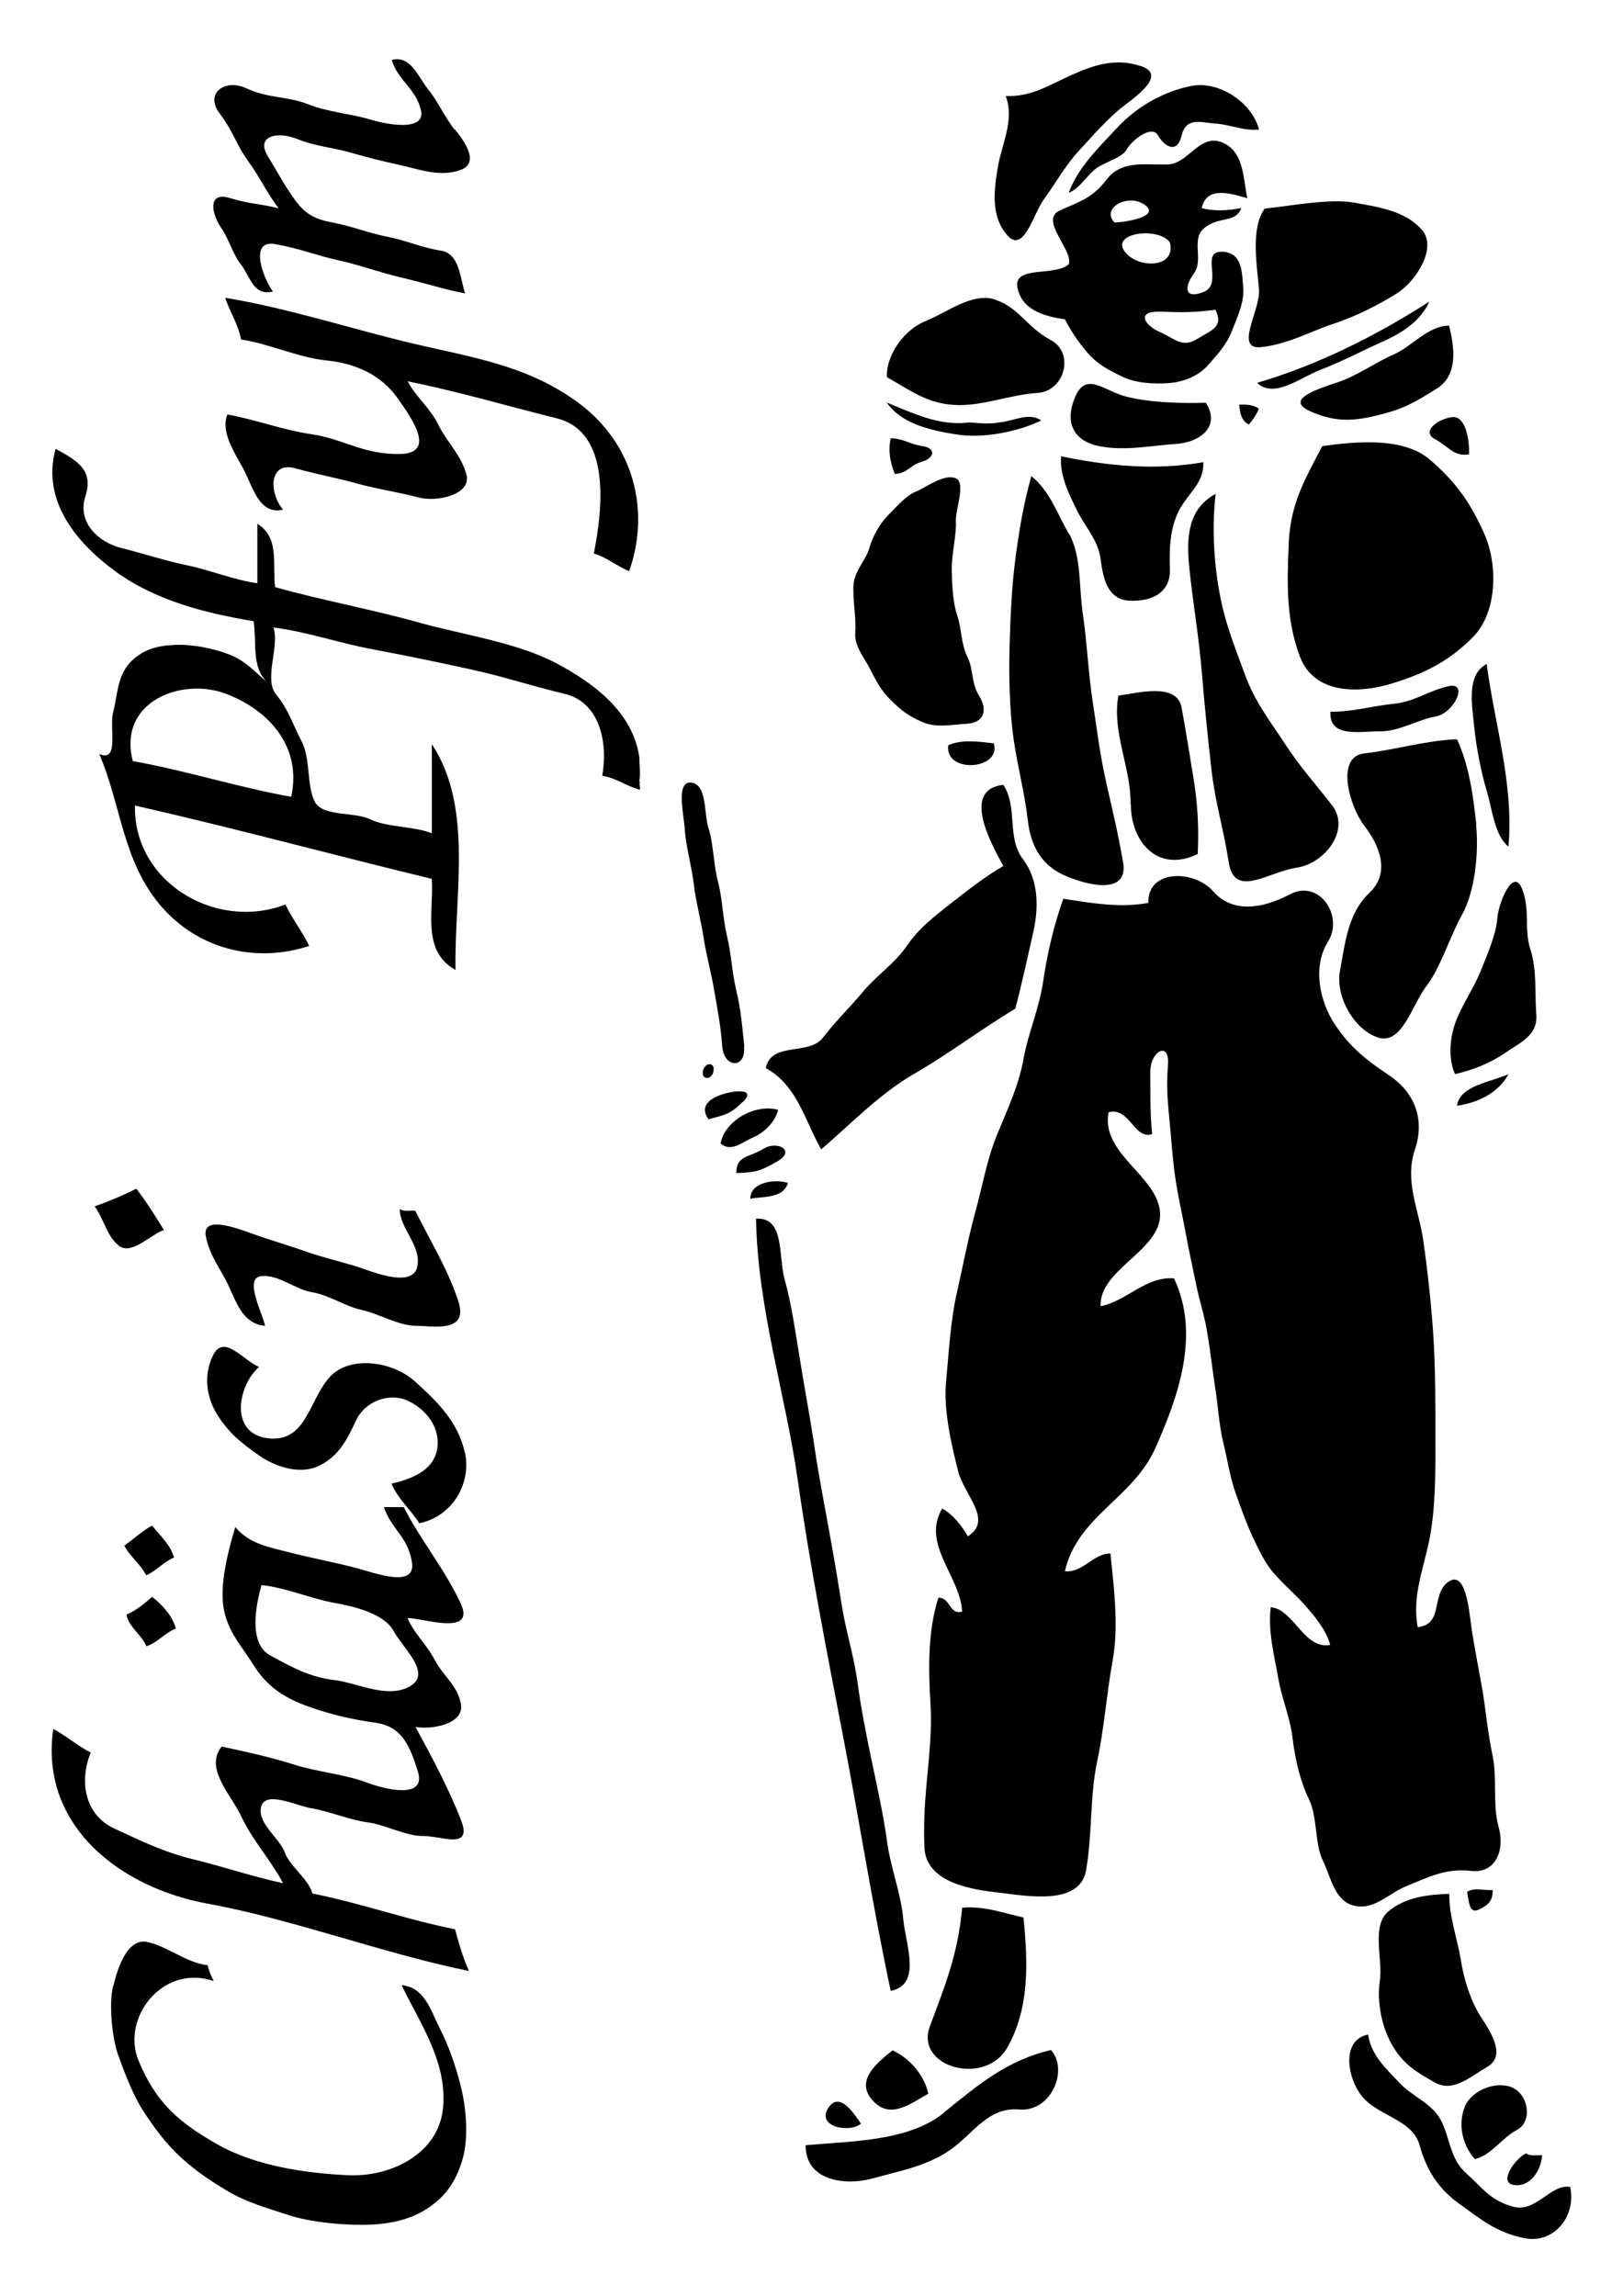 <?xml version="1.0" encoding="UTF-8"?>
<svg id="Ebene_1" data-name="Ebene 1" xmlns="http://www.w3.org/2000/svg" xmlns:xlink="http://www.w3.org/1999/xlink" version="1.1" viewBox="0 0 595.3 841.9">
  <defs>
    <style>
      .cls-1 {
        clip-path: url(#clippath);
      }

      .cls-2 {
        fill: none;
      }

      .cls-2, .cls-3 {
        stroke-width: 0px;
      }

      .cls-3 {
        fill: #000;
      }
    </style>
    <clipPath id="clippath">
      <rect class="cls-2" x="14.7" y="16.6" width="565" height="809.9"/>
    </clipPath>
  </defs>
  <g class="cls-1">
    <path class="cls-3" d="M575.8,802c-6.9-1.3-12.5,9.7-21,7.2-8.5-2.5-10.9-6.8-16.9-12.1-6.1-5.3-6.1-13.3-9.4-19.6-3.4-6.3-10.5-8.6-15.3-13.8-4.8-5.1-10.3-10-11.4-17.6-10.7,2.2-7.3,18.1-.9,24.1,6.4,6.1,17.4,7.7,19.8,16.5,2.4,8.8,6.7,15.9,14.7,21.6,8,5.7,13.4,10.4,23.8,12.5,10.4,2.1,19.1-7.6,16.7-18.9h0ZM565.6,790.4c-1.9-.2-4.2.5-5.8-.7-3.6,1.4-10.7,10.8-4.4,11.6,6.3.8,10-6,10.2-10.9h0ZM563.5,372.1c-.6-7.7.3-16.5-2.2-24-2.4-7.5.1-14.6-3.1-22.3-3.2-7.8-8.6,5.3-9,11-.4,5.7-3.8,13.6-6.1,19.3-2.3,5.7-6.2,11.5-8.7,17.4-2.5,5.9-3.5,14.3-.7,20.4,6.3-1.4,13.1-4.1,18.4-7.8,5.3-3.7,12-6.3,11.4-14h0ZM553.3,310.3c2-22.7-5.1-44.7-8-66.8-7.6,4-5.3,15.3-4.6,22.8.7,7.4,2.5,16.6,4.6,23.7,2.1,7,2.9,16.3,7.9,20.4h0ZM540.4,233.5c8.9-9.2,9-26.6,4-37.8-5-11.2-10.3-18.9-20-27.2-9.7-8.3-27.2-6.6-39.4-4.9-6.4,12.2-11.7,21.2-12.3,35.6-.6,14.3-1.1,27.8,4.1,41.6,5.2,13.8,21.5,13.6,33.6,9.9,12.1-3.7,21-8.1,30-17.2h0ZM538.8,166.6c.3-4.7-1.1-14.5-6.4-13.6-5.3.8-11.1,5.3-6.1,8,5,2.7,7,6.6,12.5,5.6h0ZM531.5,119.4c-7.8.1-13.6,7.7-20.5,10.7-6.9,3-13.3,7.8-20.4,10.1-7,2.4-19.7,6.2-10.1,10.6,9.6,4.3,16.4,3.6,25.6,1.3,9.2-2.3,13-4.7,20.9-9.6,7.9-4.9,6.5-15.1,4.5-23.1h0ZM524.3,110.6c-19.7,12.6-40.8,23.2-63.2,29.8,6.3,6,16.2-2.2,23.5-4.9,7.2-2.7,15.5-7.1,22.5-10.2,7-3.1,14-7.5,17.2-14.8h0ZM521.5,84.3c-5.8-6.9-15.9-8.4-24.9-10-8.9-1.6-23.7,1.3-32.7,2.2-5.4,7.2-2.7,22-2.1,29.7.5,7.7-9.2,22.1.7,21.1,9.8-1,18-5.7,26.4-8.5,8.4-2.7,16.9-7.1,23.6-11.3,6.6-4.2,14.8-16.3,9.1-23.2h0ZM461.8,47.5c-2.6-10-14.7-17.9-24.7-16-10,1.9-20,7.5-27.1,15.1-7.1,7.6-14.6,14.8-18,24.1,3.7-1.3,7-6.7,10-8.9,2.9-2.2,9.7-4,11.2-6.9,1.5-3,9.1-9.4,11.5-5.3,2.4,4.1,7,7.1,8.7.1,1.7-7,7.2-4.7,12.3-4.4,5.1.3,10.6,2.8,16,2.2h0ZM418.3,24.2c-9.4-3.1-17.5-.2-25.7,3.5-8.2,3.7-14.4,7.9-23.7,7.5,3.3,8.9-1.5,17.6-2.9,26.1-1.4,8.5-2.7,17.9,3.4,24.9,6.1,7.1,9.6-7.9,13.5-13.1,3.8-5.2,8.3-13.1,13.1-18.1,4.7-5.1,10.5-11.8,16-16,5.5-4.2,15.9-11.7,6.4-14.8h0ZM365.2,109.9c-8.5-2.9-18,4.8-25.6,7.8-7.7,3-14.6,12.2-14.3,20.6,8.4,4.7,14.5,9.6,24.7,10.2,10.2.6,20.5-3.8,30.5-4.4,10-.6,13.8-14.6,4.9-19.4-8.9-4.8-11.6-11.8-20.1-14.7h0ZM325.8,188.9c-3,3-5.7,7.7-6.9,12-1.2,4.3-5.3,8.3-5.8,13.1-.5,4.8,1,12.5.6,17.8-.4,5.3,3.2,9.1,5.4,13.5,2.2,4.3,3.9,7.7,7.5,11.3,3.7,3.7,6.3,5.8,11.5,8.1,5.2,2.3,10.5,1.1,16.7.7,6.2-.4,7.5-5.1,4.4-10.1-3.1-5-2-9.6-4.4-14.5-2.4-4.9-2-10.1-3.7-15.1-1.7-5-1.9-11.6-2-16.9-.1-5.2,1.8-13.1,1.5-17.4-.3-4.3,3.8-14.3,0-16-4.2-1.8-10.9,3.3-14.7,4.9-3.8,1.6-7.2,5.7-10.2,8.7h0ZM316.7,363.5c-5.3,6.3-9.7,10.4-14.9,17.1-5.2,6.6-19,1.3-20.9,11.1,11.6,6.4,14.3,19.3,20.3,29.8,10.9-9.3,21.3-20.3,34.1-27.7,12.8-7.4,24.6-16.4,37.1-23.9,2.5-9.4,4.3-18.1,6.5-27.6,2.2-9.5,2.1-19.6-3.8-27.4-5.9-7.8-1.7-18.9-7.1-27.1-15.5,1.8-4.5,21.5,0,29.8-6.6,3.8-13.1,8.9-19.1,13.6-6,4.7-11.9,9.2-16.3,15.7-4.4,6.4-10.6,10.4-16,16.7h0ZM272.4,404.2c4.9-4.8-1.9-4.5-6.7-3.1-4.8,1.4-9.5,4.2-5.8,9.4,5.9-1.8,7.6-1.5,12.5-6.4h0ZM273,383.7c-.9-8.5-1.2-13.1-2.9-20.3-1.7-7.2-1.8-13.3-3.4-19.9-1.6-6.5-1.7-14-3.3-19.9-1.6-5.9-1.8-14.8-3.5-19.8-1.7-5-.5-15.4-5.8-16.7-6.7-1.6-3.1,12.2-2.9,17.4.3,5.2,2.6,13.8,3.3,19.9.7,6.1,2.6,13.1,3.6,19.6,1,6.5,2.7,12.4,3.9,19.4,1.2,7,2.3,12.3,2.9,20.3.6,8,8.8,8.5,8,0h0ZM234.5,286.4c.5-2.7,0-5.9,0-8.7-2.3-16.2-16.2-27-30.7-34.6-14.5-7.6-34.1-10.3-50.5-14.9-16.3-4.6-35.9-8.2-52.4-12.9-1-8.1,1.7-18.3-6.5-23.2v21.8c-8.5-1.2-17.2-4.8-25.4-6.5-8.2-1.7-16.8-4.5-24.7-6.5-7.9-2-16.1-9.1-13-18.8,3.1-9.7-2.8-13.1-10.9-17.5-5.3,19.1,7.8,34.7,22.3,45.2,14.6,10.5,32.8,15.1,50.3,18,1.3,7.7-1,16.7,5.1,22.5-4.7-4-8-7.9-13.8-10.2-5.8-2.3-13.7-3.9-20.3-3.6-6.6.3-12,1.8-16.5,6.7-4.5,4.9-4.5,12.3-6,18-1.5,5.6,2.4,18.6-5.1,15.3,8,18.6,8.5,38.7,22,55,13.5,16.3,34.8,22,55,15.4-2.5-5.3-6.3-10-8.7-15.2-25.5,9.8-55.8-8.2-55.2-36.3,36.5,8.3,72.6,18.1,108.9,26.9.7,11.9-3.8,26.5,8.7,33.4-.6-27.3,6.7-59.5-8.7-82.8,0,10.3,0,21.9,0,32.7-6.2-2.6-16.7-2.2-22.5-5.1-5.8-2.9-17.4-.9-20.4-6.4-3-5.5-1.6-16-4.8-22.1-3.2-6.1-4.9-11.9-9.5-17.4-4.5-5.6,1.4-17.5-.9-24.5,12.4,1.6,24,5.7,36.3,8,12.3,2.3,23.9,4.7,36.2,7.4,12.3,2.7,21.9,6,34.5,9,12.6,3.1,15.8,17.7,13.6,30,4.9.7,9,3.9,13.8,5.1.2-.9-.3-2,0-2.9h0ZM106.8,292.2c-19.6-3.5-38.5-9.6-58.1-13.1-5.6-21.9,18-30.8,34.1-24.7,16.2,6.1,28,19.8,24,37.8h0ZM230.8,209.4c8-22.9,1.1-46.7-18-61.2-19.1-14.4-39.9-17.1-62.5-22.5-22.5-5.4-44.7-12.7-67.7-16.5,1.7,5.2,4.9,9.9,5.8,15.3,10.7,1.6,20.7,6.6,31.5,7.7,10.8,1.1,19.8,5.4,25.7,13.5,5.9,8.2,14.4,20.6,1,20.8-13.4.2-20.2-5.4-32-7.2-11.8-1.8-19.8-5.2-31.2-7.3-2.6,6.5,2.8,14.2,6,20.2,3.2,6,5.6,16.8,14.4,14.7-5.4-6.6-4.9-17.7,4.3-15.2,9.3,2.5,14.8,3.4,22.8,5.6,8,2.2,15.5,3.2,22.5,5.1,7,1.9,19.6-1.1,17.7-8.3-1.9-7.2-7.1-11.9-10.2-18.1-3-6.3-8.1-10.1-11.4-16.2,19.8,4.1,34.7,8.6,54.7,13.6,20,5,16.9,33.1,13.6,49.6,4.7,1.3,8.5,4.7,13.1,6.5h0ZM166.8,47.6c-3.3-4-6.3-10.6-9.8-14.9-3.5-4.2-6.3-12.6-13.3-10.7,2.2,7.5,8.9,10.5,10.7,18.4,1.8,7.9-12.2,5.4-18.7,3.4-6.5-2-15.6-2.7-22.8-5.6-7.2-2.9-14.6-2.1-22.5-5.8-7.9-3.7-15.4,1.8-9.9,9.1,5.5,7.4,5.9,11.2,10.6,17.7,4.7,6.6,6.4,10.9,11.1,17.2-7.6-1.9-10-1.4-18-3.8s-6.7,5.5-3.3,10.6c3.4,5,4.2,9.6,7.7,14.1,3.4,4.6,4.4,11.3,11.5,9.6-3.7-5.1-8.8-19,.7-17.4,9.5,1.7,14.6,4,23.1,5.9,8.6,1.9,15.2,4.5,23.4,6.4,8.2,1.9,15.1,4.2,23.3,5.8-1.9-5.7-2-14.7-9-15.7-7-1.1-12.8-3.8-19.6-5.1-6.8-1.3-12.7-3.8-19.6-5.1-6.9-1.3-10.5-3-14.8-9.2-4.3-6.2-4.9-7.9-9.4-15.3-4.5-7.4,3.6-9.1,10.6-6.3,7,2.8,12.8,3.1,19.6,5,6.8,2,12.3,3.3,19.1,4.8,6.8,1.6,14.2,4.3,21.5,1.6,7.2-2.7,1-11-2.3-15h0ZM64.5,597.2c-1.3-4.7-4.9-8.6-8.7-11.6-2.7,2.4-6,5.1-9.4,6.5.8,4.6,5.5,7.3,7.3,11.6,4-1.2,7-5.1,10.9-6.5h0ZM60.2,451.2c-3.2-5.2-6.5-10.5-10.2-15.3-4.7,2.4-10.1,4.7-15.3,6.5,3.2,4.1,4.7,11.7,9.3,14.7,4.6,3,11.9-4.8,16.1-6h0ZM63.8,571.1c-1.3-4.6-5-7.9-8-11.6-3.7,1.9-6.7,4.9-10.2,7.3,2,4,6.1,6.9,8,10.9,3.7-1.6,6.4-4.9,10.2-6.5h0ZM170.5,532.6c-2.7-11.4-9.9-18.4-18.3-26-8.4-7.6-24.6-9.8-31.8-1-7.3,8.8-8.4,23.7-22.4,21.8-14-1.9-10.7-19.4-3-26.1-5.7-2.4-12.8-12.2-16.8-4.4-3.9,7.8-2.3,16.3,2,22.7,4.3,6.5,8.8,9.9,14.9,14.2,6,4.2,15.2,7.2,22.2,3.6,7-3.5,10.1-9.6,13.3-16.5,3.2-6.9,11.9-10.3,18.8-7.3,6.9,3.1,12.4,10.1,10.9,18.1-1.6,8-10,10.8-16.7,12.4,2.3,5.5,7,9.5,10.2,14.5,12-2.4,19.3-14.6,16.7-26.1h0ZM146.6,443.2c0,7.4,7.9,13.4,6.5,21.1-1.4,7.7-14.4,2.9-19.8,1-5.5-2-14.9-4.1-20.7-6.2-5.8-2.1-15.3-4.9-20.7-6.9-5.5-2-17.9-6.5-16.4,1.2,1.5,7.6,5.8,12.3,8.7,18.9,2.9,6.5,5.5,13.3,13,13.9-.6-4-7.9-17.4-1.5-18.2,6.5-.7,12.6,4.9,18.8,5.9,6.2,1,12.1,5.2,18.2,6.5,6.1,1.3,13.4,5.7,19.6,5.8,6.2,0,19.5,2.8,15.9-8.7-3.6-11.4-10.5-22.7-15.9-33.5-1.9-.2-4.2.5-5.8-.7h0ZM19.5,634.2c-5,35.9,25.3,58.2,56.6,63.9,31.3,5.7,64.4,18.3,95.9,24.7-2.2-4.9-3.7-10.1-5.1-15.3-17.7-3.5-34.6-9.6-52.3-13.1-1.5-5.5-8.4-10-10.2-15.2-1.9-5.2-10.2-10.6-8.6-16.7,1.6-6.1,13.6,0,18.8.7,5.2.8,14.4,4.4,20.3,5.1,5.9.7,14.4,5.2,20.4,5,1.5,0,3.5.3,5.5.6,5.7,1,11.6,2,8.3-6.4-4.4-11.4-10.8-23.4-16.7-34.2,6.1,1.1,17.6-1.1,16.7-8-.9-6.9-6.6-10.7-9.6-16.5-3-5.8-7.5-9.5-10-15.4,1.1-.1,3.6.4,6.6.9,7.2,1.3,16.9,2.7,13-6-5.5-12.2-15-23.7-21-35.6h-7.3c2.9,8.4,8.8,10.7,10.3,20.2,1.5,9.5-12.9,4.2-19.8,2.3-6.9-1.9-17.4-3.9-24.7-5.8-7.3-1.9-15-3-20.3-9.4-2.5,8.4-5.6,20-4.4,29,1.3,9,6.5,14.3,11.1,21.6,4.5,7.3,10.5,11.6,18.7,14.7,8.2,3.1,16.9,5.2,26.2,6.5,9.3,1.3,12.4,8.1,15.4,18,3,9.9-11.4,6.7-19,3.8-7.7-2.9-18.6-3.9-26.8-6.6-8.2-2.6-17.7-4.7-26.2-6.5-6.5,8.2,3.7,17.8,7.4,26,3.8,8.2,10.9,16,15.1,24.1-11.2-2.4-21.6-6-32.7-8.7-11.1-2.7-18.7-6.5-29.3-11.4-10.6-4.9-12.9-17.2-8.5-27.8-4.7-2.4-9-6.1-13.8-8.7h0ZM150.4,618.4c-2.3,1.3-4.8,1.8-7.4,1.8h0c-6.8,0-14.3-3.4-20.5-4.1-8.6-1-15.6-4.7-23.5-9.1-4-2.2-5.3-6.9-5.3-12,0-4.9,1.2-10,2.2-13.7,8.2.7,18.4,5,26.2,6.4,3.9.7,8.6,1.7,12.7,3.3,4.1,1.6,7.8,3.9,9.5,7,.1.2.3.5.4.7,1.3,2.2,3.4,4.7,5.1,7.2,2,2.7,3.6,5.5,3.6,7.9,0,1.7-.8,3.3-3,4.6h0ZM41.5,728.2c-1.6,6.7-.5,19.1,2,25.9,2.5,6.8,5.5,14.8,9.6,20.9,4.1,6.1,7.9,11.3,13.4,16.3,5.6,5.1,11.2,8.8,17.8,12.7,6.7,3.8,13.9,5.8,21.5,8.3,7.6,2.5,18.5,3.6,26.9,3.6,8.5,0,17-1.4,23.9-5.9,6.9-4.5,10.5-9.9,12.9-17.6,2.4-7.7,1.6-18.4-.2-26.1-1.8-7.7-4.5-15.6-8-22.5-3.5-6.9-5.6-15-14-15.8,6.8,14.1,16.8,28.2,15.2,45-1.6,16.8-19,25.4-34.8,24.7-15.8-.7-34.3-3.5-48.1-11.4-13.9-7.9-22.5-15.2-28.8-30.7-6.4-15.5,8.8-35.5,27.6-29.1-1-1.9-1.8-3.8-2.2-5.8-7.8-.9-14.6-6.8-22-8.5-7.4-1.7-11,9.3-12.6,16h0ZM259.1,395.3c2.6.4,3.7-4.6,1.5-5-2.6-.5-4.1,4.6-1.5,5h0ZM264.3,419.3c3.8,3.5,8.1-.6,12.2-2.3,4-1.8,7.9-5.7,8.9-10-8.2-2.3-19.4,3.7-21.1,12.3h0ZM270.1,430.2c7.2-.3,8.6-.6,15.2-4.4,6.6-3.8-.1-7.7-5.3-4.5-5.1,3.2-10.1,2.4-9.9,8.9h0ZM275.2,439.6c4.7-.9,12.1,0,13.8-5.8-4.6-1.5-13.8-.4-13.8,5.8h0ZM277.3,446.9c.6,33.1,10.8,64.3,15.3,95.8,4.5,31.6,10.7,63.2,16.7,94.4,6,31.1,10.8,62.1,17.4,93,11.6-2.3,5.4-17.2,4.6-26.4-.8-9.2-4.8-19.3-6-28.8-1.3-9.5-3.6-19.8-5.6-29.3-2-9.5-4-19.8-5.3-29.5-1.4-9.7-4.3-18.5-5.8-28.3-1.5-9.8-3.3-20-5.1-29.8-1.8-9.7-3.7-19.9-5.1-29.7-1.5-9.8-3.5-20.2-5-29.8-1.6-9.6-3.1-20.5-5.6-29.3-2.4-8.8.1-22.8-10.4-22.3h0ZM315.8,778.8c-2.3-3.3-7.9-12.4-12.1-5.6-4.2,6.8,7.9,9.1,12.1,5.6h0ZM346.1,774.9c-13,10.5-34.3,10.3-50.6,11.8-.1,13.2,14.7,14.9,24.5,12.2,9.8-2.7,20.2-4.6,28.7-10.6,8.5-6,13.7-15.7,25.2-14.7,11.5,1,18.2-14.3,11.6-21.8-16,3.7-26.4,12.5-39.4,23h0ZM341.1,743c-5.7,15.1,20.1,22.2,28.3,8,8.2-14.3,7.7-31,6-47.8-7.4-1.7-14.5-4.3-22.5-3.6-1.4,16.3-6.1,28.3-11.8,43.4h0ZM340.5,767.9c-1.4-6.8-6.7-13-13.1-16-5.6,4.5-13.9,11-7.4,18.3,6.5,7.3,13.8,1.3,20.5-2.4h0ZM541.5,302.5c-1.1-10.4-2.6-21.8-7.1-31.4-11.1.4-23.3,4-34,5.2-10.7,1.2-5.4,19.5,0,26.5,5.4,7,9.9,17.1,1.8,24.7-8,7.6-8.9,19.1-10.7,28.5-1.8,9.4,5.2,21.7,14,24.5,8.8,2.8,12.5-12.2,17.7-18.9,5.2-6.7,8.4-17.8,13.1-26.2,4.6-8.3,6.2-22.6,5.1-33h0ZM511.2,258.1c-8,.8-15.1,3-23.2,2.9-.6,9.8,11.1,7.1,18.1,7.2,7,.1,14-4.3,20.6-5.5,6.7-1.2,12.3-13,4.3-11-8,2-11.8,5.5-19.8,6.4h0ZM471.2,272.6c-5.9-9-10.9-15.2-14.6-25.3-3.7-10.1-7.5-19.4-9.4-30.5-2-11.1-2.7-24-1.3-35.7-11.3,6.1-10.7,18.1-9.4,29.7,1.3,11.6,3.3,23.5,4.3,35.6,1,12.2,2.2,23.8,3.6,36.3,1.5,12.5,4.2,20.3,6.3,33.6,2.1,13.4,14.6,3.4,24.9,1.9,10.3-1.5,20-13.9,12.9-23-7.1-9.1-11.4-13.6-17.3-22.6h0ZM461.8,149.9c-2.1-1.5-4.6-1.6-7.3-1.5.3,2.8.7,5.9,3.6,7.3,1.4-1.8,2.8-3.6,3.6-5.8h0ZM431.4,162.8c8.9-.6,16.4-6.5,10.9-15.1-9.1.3-20.7-.1-29-2.2-8.3-2-14.8-9.5-18.9,0-4.1,9.5-.6,16.2,8.7,18.1,9.3,1.9,19.3-.2,28.2-.8h0ZM389.2,167.3c-.6,7.2,3,14.1,6,20.2,3,6,7.7,10.8,8.5,17.6.9,6.8,2.4,14.9,10.8,15.2,8.4.3,14.9-3.2,14.6-11.6-.3-8.4.2-16,3.8-22.3,3.6-6.3,8.6-9.2,8.5-16.9-17.6,3.1-35.1,1.4-52.3-2.2h0ZM414.8,294.9c-.1,13.7,9.8,25.4,24.5,18.3.5-9.2,0-18.4-1.5-27.6-1.5-9.2-2.7-16.7-4.4-26.1-1.7-9.4-16.3-5.3-23.2-4.4-2.4,13.7,4.6,26.1,4.5,39.8h0ZM392,195.7c-4.6-8.1-6.9-15.5-13.7-21.1-2.8,9.8-4.4,19.4-5.8,29.8-1.4,10.4-1.9,21.9-2.2,32.7-.3,10.8,0,23.9,1.5,34.1,1.5,10.2,4.1,19.9,5.2,29.7,1.1,9.8,5.4,16.9,14.3,20.5,8.9,3.7,22.8,6.5,20.6-5.4-2.1-11.9-3.7-18.1-6.1-28.8-2.4-10.6-3.4-19.5-5-29.8-1.6-10.3-2.1-22-3.6-32-1.5-9.9-.5-21.6-5.1-29.7h0ZM364.5,272.6c-5.5-.6-11.5-1.6-16.7.7-1.3,10.6,19.7,9,16.7-.7h0ZM338.4,163.6c-5.1-.8-6.7-2.7-11.7-2.9-1,4.5-.2,8.9,1.5,13.1,4.7-.2,5.5-3.2,10-4.5,4.5-1.3,5.3-4.9.2-5.7h0ZM325.3,147.7c5.3,7.6,15.7,10.1,25.4,11.6,9.7,1.6,22.6-.9,31.2-5.1-4.4-3.2-10.3.3-15.3.7-3.6.7-7.4.3-10.9,0-11.2,1.5-20.8-3.4-30.5-7.3h0ZM392.1,96.8c-5,4.8-20.5.3-18.9,8.7,1.6,8.4,10.4,10.6,17.4,11.6,2.3,4.5,5.1,8.6,8.5,12.5,3.5,4,7.7,6.2,12.5,8.5,4.8,2.4,11.6,2.8,17,2.4,5.4-.4,10.9-2.5,14.5-6.6,3.6-4.1,6.8-7.5,8.7-12.4,1.9-4.9,4.7-10.7,4.2-16.1-.5-5.4-.2-13-8-13.1-7.8,0,.7,11.8-6.4,14.7-7,2.9-7.5-1.4-3.7-6.7,3.8-5.2-1.4-12.8,4.1-16.9,5.5-4.2,11.2-1.5,13.3-7.1-4.6.9-10,1.3-14.5,0,1.7-8.4,11.2-5.2,16.7-3.6-1.6-7.3-1.1-17.2-9.3-20.5-8.2-3.3-12.4,7.9-19.8,8.1-1.5,0-3.2,0-4.8,0-6.3-.2-13.2-.3-17.5,5.3-5.4,7.1-9.9,8.2-17.4,11.6-7.5,3.4,4.6,14.2,3.4,19.4h0ZM425.5,114.3c8.7.3,12.5.3,20.3-.7,3.1,6.3-1.3,7.4-6.7,10.7-5.4,3.4-8,0-13.8-2.6-5.8-2.6-8.5-7.7.2-7.4h0ZM429.1,88.9c2.5,9.8-12.4,9.7-16.8,3-4.4-6.7,12.8-8.7,16.8-3h0ZM419.7,75c6.2,4.2-5.9,6.4-10.9,6.6-5.1-5.1,4.7-10.8,10.9-6.6h0ZM553.3,393.9c-6.2,2.9-17.8,4.1-18.9,11.6,7.4-1,15.2-4.6,18.9-11.6h0ZM542.4,700.3c3.7-1.8,5.1-3.2,5.1-7.2-3.4.3-6.4-1.1-9.4.7.7,2.9.6,8.3,4.3,6.5h0ZM537.2,772.8c-2.5,6.3-.8,14,3.8,19,6.4-1.7,9.7-7.7,15.4-10.7,5.7-3,4.4-12.7-1.6-15.5-5.9-2.7-15.1.9-17.6,7.1h0ZM506.1,726.5c-1.2,7.9.9,17.6,4.9,24.1,4,6.6,8.6,9.3,15.3,13.1,6.6,3.7,12.7-1.9,19.3-5.8,6.6-3.9,1.7-12-2.2-17.9-3.9-5.9-6.5-14.1-7.6-21.4-1.2-7.3-4.4-16.2-4.2-24.1-7.9.3-16.3,1.2-22.5,6.6-6.2,5.4-1.8,17.4-3,25.4h0ZM398.4,685.6c2.3-13.3,1.3-26.7,4-39.5,2.7-12.8,3.4-24.3,5.7-37.1,2.3-12.8.5-26.3-.8-39.3-6.4,0-10.1,7.2-16.7,6.5,4.6-20.2,24.9-26.6,33.2-45.2,8.3-18.7,16.6-41.6,6.8-62.2-10.4-.8-17.4,8.4-26.9,10.2-.6-13.6,22.4-20.4,21.8-34.1-.7-13.7-21.8-21.6-18.9-37,7.7-2.1,9.4,10.2,16,8-.8-7.8-.6-14.4-.7-22.5-.1-8.1,7.2-11.8,6.5-2.9-.7,8.8,0,14.2.7,21.8.7,7.6,1.1,14.1,2.2,21,1.1,7,2.4,12.3,3.6,18.9,1.2,6.6,2.5,12.3,3.8,18.7,1.3,6.4,3.2,11.8,4.2,18.3,1.1,6.5,1.9,13.9,2.9,20.3,1,6.4,1.4,13.5,2.9,19.6,1.5,6.1,2.4,12.4,4.4,18.1,2,5.7,4.1,11.5,6.5,16.7,2.5,5.2,4.6,9.9,8.5,14,3.8,4.2,7.5,7.2,11.1,11.4,3.6,4.2,7.2,8.5,8.7,13.9-9.5,1.9-13.4-13.1-21.8-13.8-1.1,8.6,1.3,17.8,2.7,25.7,1.3,7.8,4.4,14.6,5.3,22.3.9,7.6,2.8,15.8,6,22.4,3.2,6.5,2.1,16.5,5.1,22.5,3,6,4.2,15,11.7,16.6,7.5,1.6,12.4-4.7,19.6-7.5,7.1-2.8,13.7-6.4,23-5.3,9.3,1.1,12.5-7.9,10.2-16-2.3-8-.5-18.2-2.2-26.1-1.7-7.9-2.5-16.4-3.7-23.9-1.3-7.5-3.3-17.4-4.2-24.1-.9-6.7-2.2-20.4-8.5-15.8-6.3,4.7-1.5,15.5-11.1,16.5-2.2-11.7,2.4-21.9,4.5-33.2,2.1-11.3,2-24.4,2-36.5,0-12.1,0-25.9-.8-37.7-.8-11.8-2.1-23.5-3.7-34.7-1.7-11.3-6.9-21.5-3-33.1,3.9-11.6-.7-21.3-9.4-27.1-8.7-5.8-14.4-10.4-19.9-18.6-5.5-8.2-8.5-21-2.6-30.5,5.9-9.5-3.3-22.9-13.8-17.4-10.5,5.5-21.2,7-28.3-1-7.1-8.1-24.2-8.1-23.8,4.2-10.3,2-21.2,0-31.2-1.5-3.4,9.6-5.8,19.7-7.3,29.8-1.4,10.1-5.5,19.1-7.3,29-1.8,9.9-5.8,18.2-9.6,27.5-3.8,9.2-5.3,18.5-8,28.3-2.7,9.8-4.6,20.1-6.9,30.2-2.3,10.1-2.9,22-3.9,32.4-1,10.5,2.1,23.5,4.4,32.6,2.3,9.1,13,18,3.6,24-2.3-3.9-5.3-7.9-9.4-10.2-7.8,13.1,6.7,24.9,7.3,37.8-4.7,1.4-4.2-5.1-8.7-5.1-3.9,12.2-3.7,25.8-2.9,39.2.8,13.4-1.7,27-2.2,39.9-.2,4.3-.2,8.8,0,13.1,1.1,12.6,17.8,14.9,27.5,16,9.7,1.1,29.5,5,31.8-8.3h0Z"/>
  </g>
</svg>
